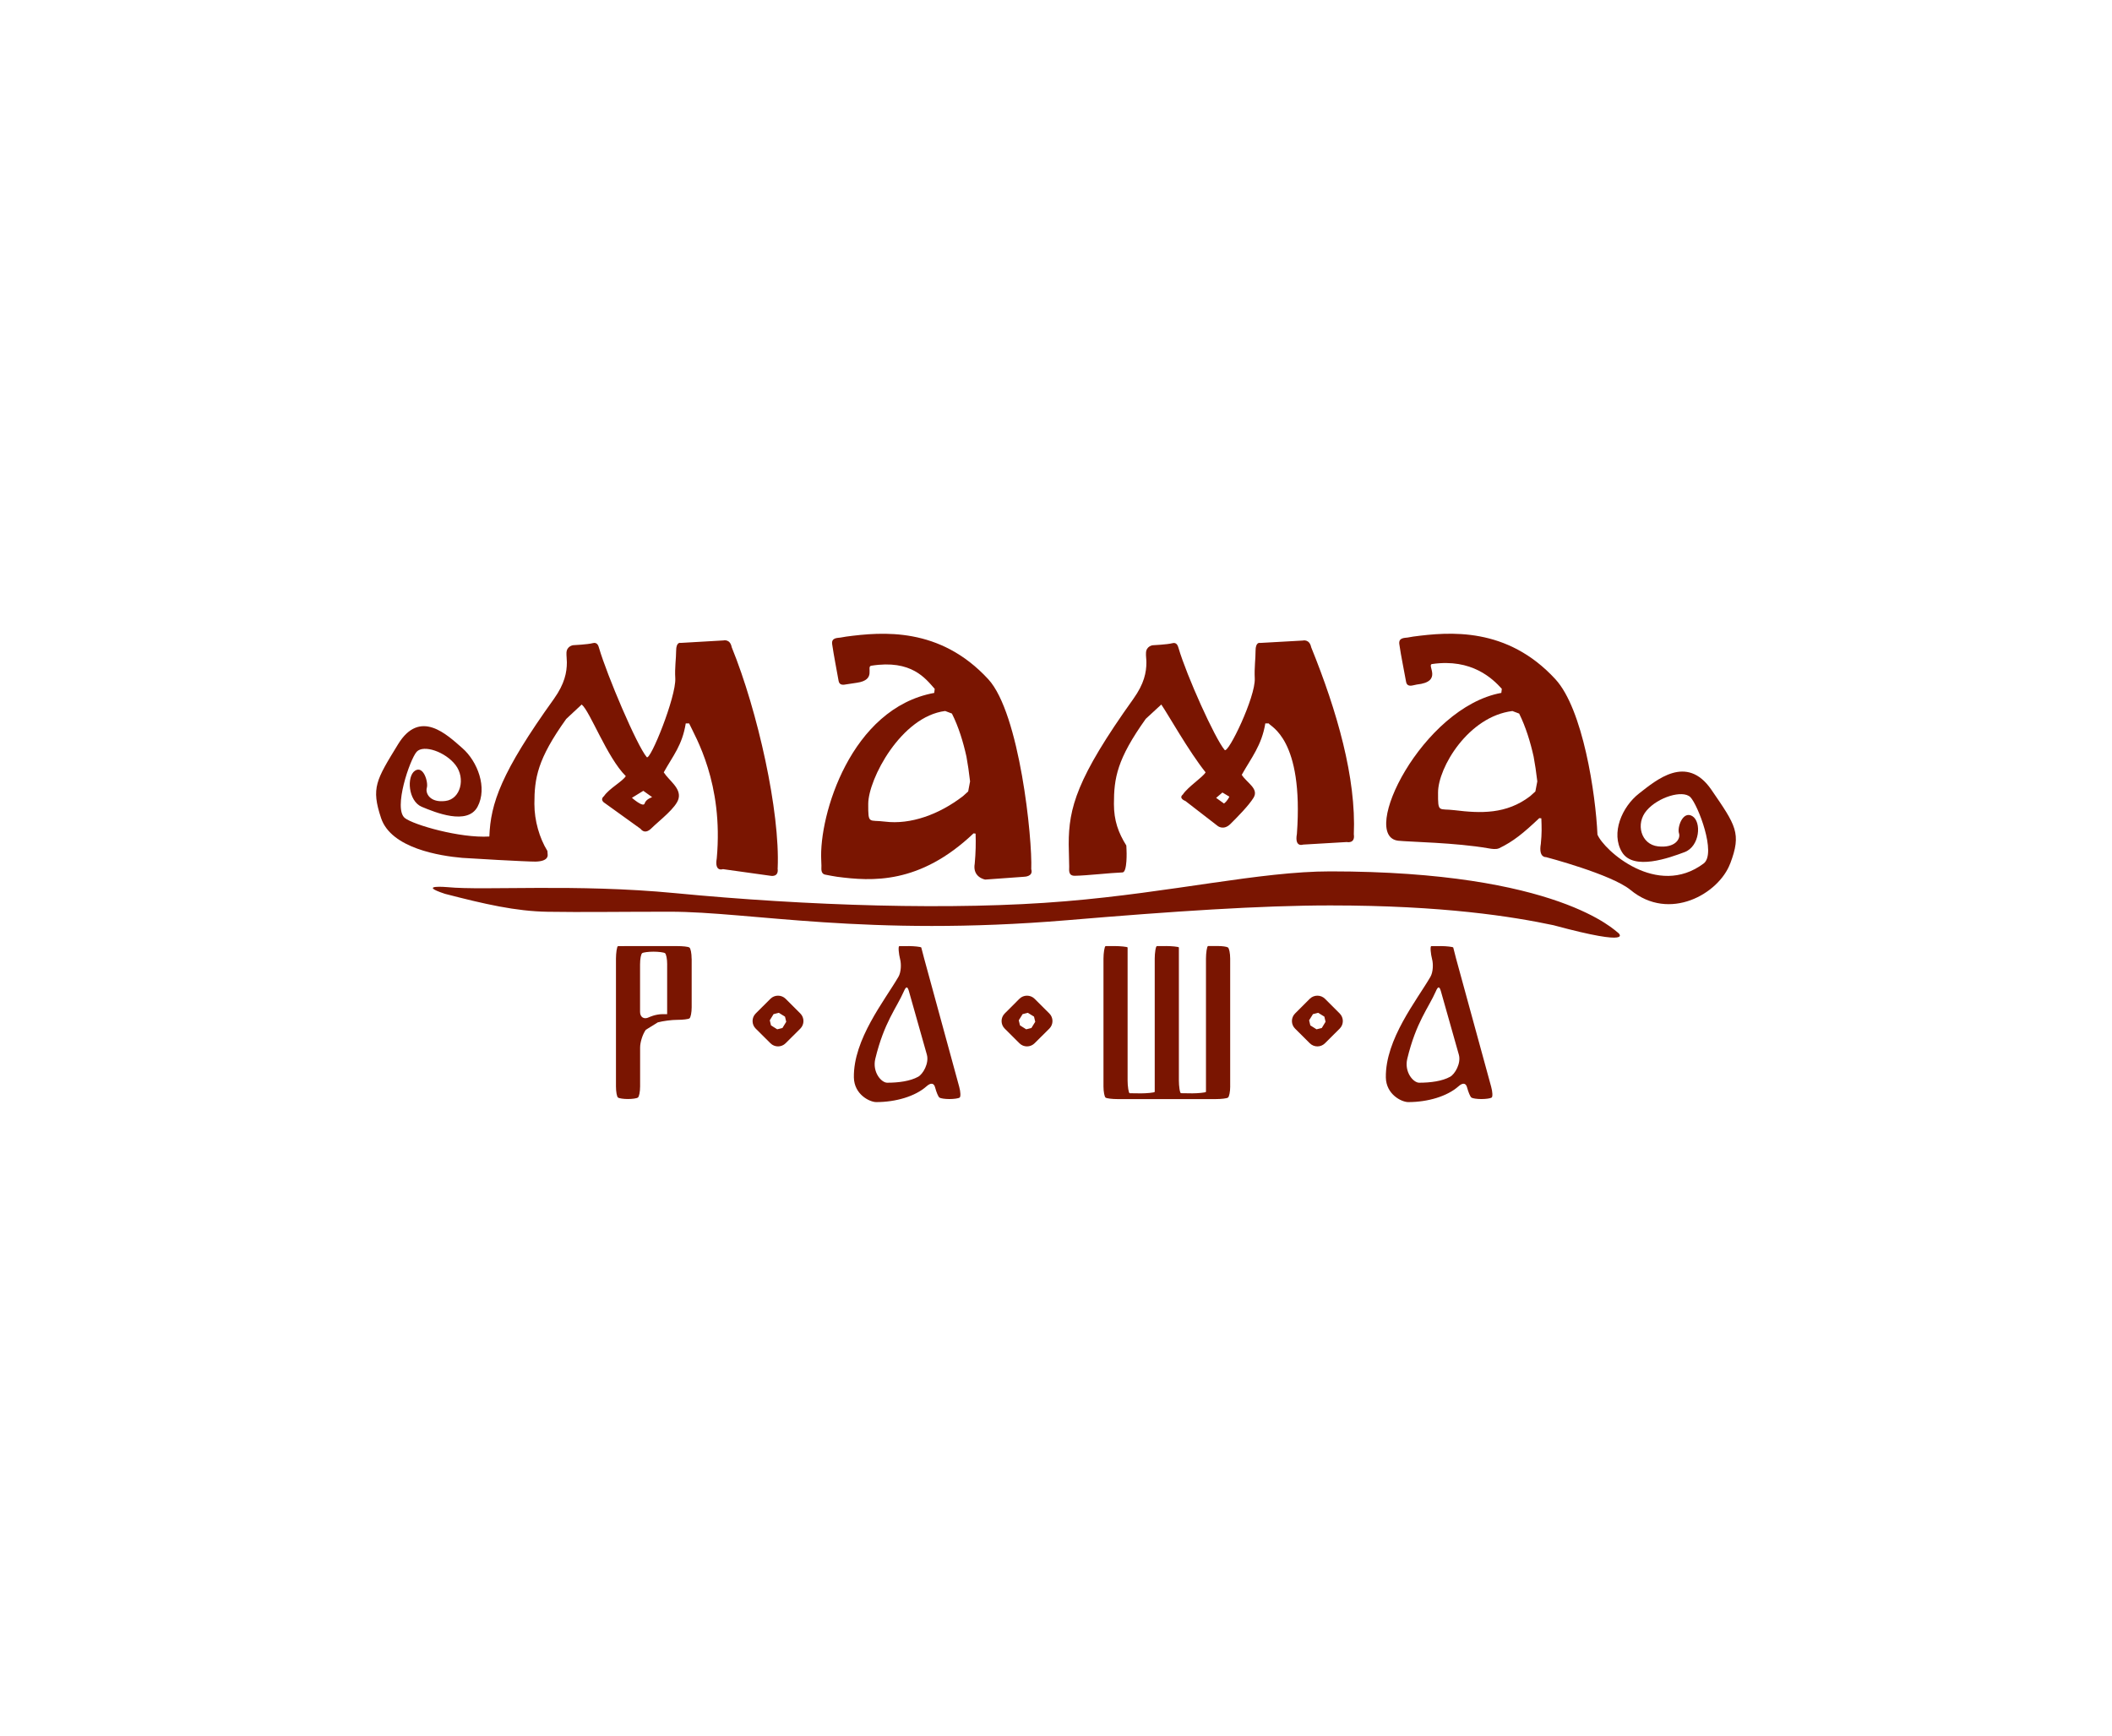 <?xml version="1.0" encoding="UTF-8"?>
<!DOCTYPE svg PUBLIC "-//W3C//DTD SVG 1.1//EN" "http://www.w3.org/Graphics/SVG/1.1/DTD/svg11.dtd">
<!-- Creator: CorelDRAW -->
<svg xmlns="http://www.w3.org/2000/svg" xml:space="preserve" width="365px" height="300px" version="1.1" style="shape-rendering:geometricPrecision; text-rendering:geometricPrecision; image-rendering:optimizeQuality; fill-rule:evenodd; clip-rule:evenodd"
viewBox="0 0 3330.363 2737.291"
 xmlns:xlink="http://www.w3.org/1999/xlink"
 xmlns:xodm="http://www.corel.com/coreldraw/odm/2003">
 <defs>
  <style type="text/css">
   <![CDATA[
    .fil0 {fill:none}
    .fil1 {fill:#7A1501}
   ]]>
  </style>
 </defs>
 <g id="Layer_x0020_1">
  <rect class="fil0" x="-0.001" width="3330.363" height="2737.29"/>
  <g id="_2160986420432">
   <g>
    <path class="fil1" d="M2134.845 1315.934c2.188,14.968 -11.163,11.903 -11.163,11.903l-68.838 4.042c0,0 -13.752,5.106 -9.782,-16.923 10.897,-150.268 -42.099,-169.099 -44.424,-174.166l-5.4 0c-5.714,34.779 -22.186,54.281 -37.144,81.063 8.085,12.837 27.548,21.812 18.48,36.337 -7.41,11.903 -24.02,28.96 -36.476,41.307 -10.796,10.53 -19.952,2.975 -19.952,2.975l-50.9 -39.352c0,0 -11.38,-4.087 -4.014,-10.261 8.082,-12.215 30.982,-26.829 35.853,-34.911 -26.392,-32.871 -59.827,-92.527 -69.875,-106.961l-24.465 22.564c-45.404,63.651 -50.223,93.413 -50.223,134.232 0,26.161 6.828,45.174 19.551,65.563l0.271 5.951c0.22,2.4 1.469,36.156 -6.298,36.466 -18.842,0.667 -56.295,4.976 -75.05,5.287 -11.297,0.222 -8.796,-9.994 -9.016,-14.479l-0.758 -35.183c0,-57.253 12.319,-103.894 102.009,-229.418 17.057,-23.852 20.497,-41.887 20.497,-57.39 0,-5.196 -0.939,-10.26 -0.629,-15.146 0.409,-10.614 10.45,-11.902 10.45,-11.902 0,0 23.44,-1.156 30.899,-3.2 7.317,-2.131 9.017,4.576 10.041,7.907 12.637,43.043 57.152,142.183 72.639,160.438 5.494,6.443 48.933,-83.728 47.461,-112.91 -0.848,-16.879 1.381,-31.492 1.252,-43.087 -0.091,-15.146 7.182,-12.793 7.182,-12.793l67.374 -3.776c0,0 10.402,-2.796 13.17,10.574 40.891,100.784 71.119,206.323 67.239,295.249l0.039 0zm-196.307 -59.656l-10.932 -6.528 -9.914 8.44 12.412 8.928c5.757,-4.443 8.434,-10.84 8.434,-10.84z"/>
   </g>
   <g>
    <path class="fil1" d="M1614.906 1382.591l-61.342 4.444c0,0 -20.495,-3.332 -16.525,-25.363 1.567,-16.967 1.88,-32.604 1.34,-47.127l-3.213 -0.401c-85.005,80.709 -160.368,75.689 -215.321,68.447l-8.706 -1.464 -9.337 -1.777c-8.305,-1.332 -6.334,-10.037 -6.515,-14.171l-0.311 -8.793c-3.659,-70.757 46.742,-239.725 178.181,-263.711l0.758 -6.396c-14.29,-15.946 -36.21,-46.639 -100.138,-36.469 -8.396,1.335 8.835,22.344 -22.595,26.829l-17.632 2.667c-2.416,0.442 -9.826,2.131 -11.16,-5.419 -3.267,-18.568 -7.418,-39.176 -10.139,-57.744 -1.787,-11.016 8.796,-9.994 13.17,-10.752l8.75 -1.508c57.056,-7.552 147.821,-15.725 224.258,67.25 49.423,53.699 69.693,251.717 67.722,299.468 3.707,11.946 -11.245,11.946 -11.245,11.946l0 0.044zm-85.233 -150.353c-1.697,-14.836 -3.613,-27.672 -5.711,-39.089 -5.093,-23.096 -12.366,-46.995 -22.905,-67.914l-10.625 -4.042c-69.42,8.615 -121.21,107.269 -121.344,146.489 -0.138,33.047 0.985,24.698 26.208,27.941 40.803,5.106 85.848,-11.372 123.31,-40.245l8.082 -7.327 2.985 -15.813 0 0z"/>
   </g>
   <g>
    <path class="fil1" d="M1226.183 1369.232c2.279,14.836 -11.207,11.815 -11.207,11.815l-75.006 -10.48c0,0 -13.571,5.15 -9.73,-16.926 10.847,-118.594 -33.887,-191.798 -43.576,-212.851l-5.313 0c-5.713,34.823 -19.778,50.28 -34.689,77.155 8.08,12.837 27.367,24.651 23.395,41.173 -3.482,14.704 -30.582,34.914 -43.038,47.262 -10.716,10.527 -16.877,0.667 -16.877,0.667l-56.477 -40.643c0,0 -8.618,-4.754 -1.249,-10.971 8.124,-12.037 29.423,-23.229 34.379,-31.536 -29.56,-29.317 -56.48,-102.474 -69.562,-112.913l-24.33 22.698c-45.493,63.518 -50.226,93.279 -50.226,134.054 0,26.387 7.948,53.837 20.536,74.225l0.401 5.817c0.135,1.955 0.582,10.483 -19.196,10.928 -14.823,0.088 -104.023,-5.021 -115.499,-5.908 -34.645,-3.021 -112.062,-14.923 -127.999,-62.718 -15.894,-47.794 -7.902,-59.699 26.79,-116.422 34.689,-56.676 77.279,-14.877 101.299,6.042 24.018,20.877 40.002,62.63 24.018,92.521 -16.072,29.762 -66.743,8.931 -88.13,0 -21.25,-9.104 -23.885,-47.792 -10.625,-56.764 13.395,-9.016 21.341,17.81 18.796,26.829 -2.636,8.972 5.312,23.94 29.376,20.787 23.886,-2.842 32.01,-35.669 15.938,-56.632 -15.938,-20.878 -50.671,-32.827 -61.386,-20.878 -10.628,11.95 -37.281,89.503 -18.573,104.429 13.348,10.615 86.658,31.979 133.223,29.136 1.92,-52.235 18.483,-100.872 101.882,-217.116 17.008,-23.896 20.358,-41.975 20.358,-57.522 0,-5.196 -0.805,-10.216 -0.626,-15.146 0.447,-10.661 10.49,-11.903 10.49,-11.903 0,0 23.441,-1.156 30.895,-3.243 7.325,-2.087 9.156,4.575 10.046,7.906 12.634,43.041 59.603,153.641 75.14,171.855 5.447,6.487 46.522,-95.144 45.004,-124.283 -1.03,-16.791 1.383,-31.448 1.339,-43.087 -0.046,-15.102 7.144,-12.748 7.144,-12.748l67.415 -3.908c0,0 10.534,-2.799 13.079,10.661 41.029,100.697 76.39,259.536 72.503,348.55l-0.132 0.088zm-197.781 -112.154l-13.971 -9.994 -17.95 11.015c0,0 17.95,15.902 20.047,8.929 1.919,-6.885 11.921,-9.994 11.921,-9.994l-0.047 0.044zm0 0l0 0 0 0z"/>
   </g>
   <g>
    <path class="fil1" d="M1090.681 1511.85l0 76.353c0,8.44 -1.519,16.347 -3.526,17.766 -1.965,1.245 -10.537,2.266 -18.976,2.266l-0.492 0c-8.524,0 -22.186,1.777 -30.447,3.999l-18.886 11.727c-4.999,6.882 -8.972,19.543 -8.972,27.985l0 61.207c0,8.44 -1.562,16.388 -3.528,17.632 -1.919,1.381 -9.065,2.312 -15.759,2.312 -6.696,0 -13.705,-0.978 -15.537,-2.312 -1.833,-1.198 -3.258,-9.148 -3.258,-17.632l0 -201.35c0,-8.483 1.425,-19.633 3.258,-19.809 1.832,0 10.222,-0.047 18.705,-0.047l74.828 0c8.439,0 17.011,0.846 18.974,2.225 1.966,1.195 3.528,9.104 3.528,17.631l0.088 0.047zm-38.621 8.926c0,-8.396 -1.515,-16.391 -3.481,-17.723 -1.919,-1.244 -10.224,-2.309 -18.126,-2.309 -7.901,0 -16.025,1.065 -17.812,2.309 -1.922,1.332 -3.347,9.327 -3.347,17.723l0 74.889c0,8.44 6.202,12.35 13.884,8.574 0,0 10.133,-4.974 21.785,-4.974l7.053 0 0 -78.489 0.044 0z"/>
   </g>
   <path class="fil1" d="M1262.023 1622.047l-23.213 23.096c-6.564,6.622 -17.368,6.622 -23.932,0l-23.219 -23.096c-6.603,-6.528 -6.603,-17.28 0,-23.852l23.219 -23.185c6.564,-6.531 17.368,-6.531 23.932,0l23.213 23.185c6.562,6.572 6.562,17.324 0,23.852zm-24.155 -18.835l-9.73 -6.083 -8.305 2.087 -5.985 9.728 1.922 8.041 9.823 6.171 8.215 -2.04 5.985 -9.819 -1.925 -8.085 0 0z"/>
   <g>
    <path class="fil1" d="M1513.159 1730.831c-1.881,1.335 -9.156,2.31 -16.127,2.31 -6.962,0 -13.834,-1.022 -15.624,-2.31 -1.826,-1.2 -4.865,-8.395 -6.826,-15.904 -1.924,-7.593 -7.19,-7.593 -13.532,-1.908 -17.944,15.991 -48.751,24.917 -79.286,24.917 -10.312,0 -34.827,-11.905 -35.318,-38.866 -0.936,-60.186 48.485,-121.171 70.27,-158.705 4.289,-7.327 4.692,-20.298 2.592,-28.029 -1.963,-7.638 -3.349,-20.166 -1.203,-20.298 2.188,0 9.461,-0.091 16.07,-0.091 6.608,0 18.216,1.069 18.57,2.225 0.274,1.332 2.235,8.969 4.508,17.277l55.274 202.281c2.282,8.129 2.548,15.948 0.632,17.145l0 -0.044zm-51.615 -67.738l-28.311 -100.076c-2.271,-8.083 -4.505,-7.684 -7.901,0.134 -11.564,26.431 -31.027,48.506 -45.089,106.47 -5.002,20.963 9.461,37.754 18.798,37.754 17.947,0 36.163,-2.442 48.749,-9.368 7.547,-4.086 17.592,-21.278 13.754,-34.914z"/>
   </g>
   <path class="fil1" d="M1654.682 1622.047l-23.265 23.096c-6.562,6.622 -17.365,6.622 -23.927,0l-23.169 -23.096c-6.608,-6.528 -6.608,-17.28 0,-23.852l23.169 -23.185c6.562,-6.531 17.365,-6.531 23.927,0l23.265 23.185c6.603,6.572 6.603,17.324 0,23.852zm-24.111 -18.835l-9.776 -6.083 -8.259 2.087 -6.075 9.728 1.924 8.041 9.821 6.171 8.165 -2.04 6.078 -9.819 -1.924 -8.085 0.046 0z"/>
   <path class="fil1" d="M1939.886 1713.158c0,8.442 -1.606,16.437 -3.569,17.725 -1.881,1.244 -10.403,2.304 -19.021,2.304l-155.19 0c-8.478,0 -16.874,-1.06 -18.707,-2.304 -1.782,-1.244 -3.35,-9.283 -3.35,-17.725l0 -201.391c0,-8.483 1.568,-19.633 3.35,-19.812 1.833,0 8.843,-0.044 15.404,-0.044 6.562,0 19.29,0.978 19.29,2.219l0 209.921c0,8.577 1.562,19.856 3.303,19.9 1.872,0.137 9.913,0.22 17.905,0.22 7.987,0 21.558,-1.107 21.558,-2.397l0 -210.051c0,-8.483 1.477,-19.633 3.394,-19.812 1.743,0 8.615,-0.044 15.36,-0.044 6.74,0 19.334,0.978 19.334,2.219l0 209.922c0,8.576 1.471,19.853 3.344,19.899 1.831,0.135 9.87,0.225 17.857,0.225 7.994,0 21.521,-1.114 21.521,-2.402l0 -210.051c0,-8.486 1.474,-19.633 3.262,-19.812 1.872,0 8.791,-0.044 15.624,-0.044 6.828,0 13.837,0.978 15.715,2.219 1.919,1.2 3.572,9.107 3.572,17.637l0 201.389 0.044 0.09z"/>
   <path class="fil1" d="M2112.534 1622.047l-23.215 23.096c-6.562,6.622 -17.283,6.622 -23.974,0l-23.172 -23.096c-6.613,-6.528 -6.613,-17.28 0,-23.852l23.172 -23.185c6.652,-6.531 17.412,-6.531 23.974,0l23.215 23.185c6.606,6.572 6.606,17.324 0,23.852zm-24.108 -18.835l-9.784 -6.083 -8.259 2.087 -6.067 9.728 1.916 8.041 9.78 6.171 8.261 -2.04 5.979 -9.819 -1.872 -8.085 0.046 0z"/>
   <g>
    <path class="fil1" d="M2352.096 1730.831c-2.051,1.335 -9.198,2.31 -16.16,2.31 -6.963,0 -13.843,-1.022 -15.625,-2.31 -1.877,-1.2 -4.87,-8.395 -6.88,-15.904 -1.916,-7.593 -7.182,-7.593 -13.524,-1.908 -17.994,15.991 -48.712,24.917 -79.248,24.917 -10.402,0 -34.87,-11.905 -35.353,-38.866 -0.851,-60.186 48.485,-121.171 70.314,-158.705 4.242,-7.327 4.689,-20.298 2.545,-28.029 -1.968,-7.638 -3.349,-20.166 -1.205,-20.298 2.276,0 9.466,-0.091 16.118,-0.091 6.65,0 18.167,1.069 18.524,2.225 0.267,1.332 2.237,8.969 4.418,17.277l55.365 202.281c2.273,8.129 2.586,15.948 0.711,17.145l0 -0.044zm-51.697 -67.738l-28.306 -100.076c-2.274,-8.083 -4.601,-7.684 -7.904,0.134 -11.652,26.431 -31.073,48.506 -45.092,106.47 -4.999,20.963 9.466,37.754 18.798,37.754 17.945,0 36.339,-2.442 48.752,-9.368 7.547,-4.086 17.634,-21.278 13.752,-34.914z"/>
   </g>
   <g>
    <path class="fil1" d="M2450.007 1459.082c-64.826,-13.724 -173.983,-31.27 -352.12,-31.27 -109.783,0 -247.871,9.195 -414.848,23.278 -317.12,26.516 -499.584,-13.372 -626.69,-13.372 -81.123,0 -138.268,0.978 -192.781,0.088 -50.316,-0.799 -99.158,-12.037 -161.931,-28.293 -45.182,-14.926 4.02,-10.529 4.02,-10.529 58.843,5.685 202.288,-5.638 359.172,9.461 206.399,19.9 439.582,27.628 615.309,12.795 167.822,-13.905 306.673,-47.13 417.705,-47.13 359.75,0.088 449.491,94.436 453.908,97.012 0,0 28.309,23.14 -101.834,-12.04l0.09 0zm0 0l0 0 0 0z"/>
   </g>
   <g>
    <path class="fil1" d="M2728.287 1361.68c-17.856,47.748 -95.808,92.477 -157.2,41.706 -30.131,-24.786 -133.308,-51.79 -133.308,-51.79 0,0 -11.926,1.332 -8.086,-20.878 1.697,-16.967 1.34,-25.717 0.805,-40.242l-3.213 -0.354c-25.005,23.629 -40.896,36.732 -63.488,47.572 -4.865,2.04 -10.98,1.065 -17.011,0 -51.069,-8.929 -124.202,-10.041 -141.661,-11.906 -62.857,-6.574 37.635,-210.451 162.293,-233.149l0.758 -6.399c-14.156,-15.723 -47.236,-48.281 -110.011,-39.089 -9.016,1.379 17.859,27.941 -24.111,32.338l-5.801 1.244c-2.457,0.577 -9.777,2.219 -11.028,-5.462 -3.213,-18.524 -8.036,-40.599 -10.623,-59.167 -1.787,-11.016 8.791,-9.994 13.126,-10.749l8.75 -1.511c57.056,-7.549 147.909,-15.725 224.211,67.25 43.395,47.129 63.481,180.826 66.3,245.011 10.131,24.607 94.066,100.697 167.504,45.528 20.498,-15.544 -9.06,-92.479 -21.025,-104.604 -12.011,-11.859 -50.942,0 -68.845,21.009 -18.079,20.79 -9.063,53.704 17.903,56.635 26.878,2.977 36.029,-11.906 32.993,-20.79 -2.988,-8.972 5.938,-35.845 20.988,-26.961 14.999,9.017 11.963,47.795 -12.101,56.811 -23.883,8.928 -80.717,29.806 -98.76,0 -17.942,-29.806 0,-71.514 27.012,-92.521 26.922,-20.88 74.831,-62.633 113.891,-5.954 38.845,56.634 47.82,68.713 29.824,116.422l-0.086 0zm-304.126 -129.391c-1.741,-14.838 -3.665,-27.672 -5.801,-39.088 -5.139,-23.097 -12.459,-46.995 -22.818,-67.917l-10.674 -4.04c-69.556,8.616 -117.149,89.146 -117.239,128.413 -0.22,33.003 0.848,24.874 26.164,27.983 40.808,5.02 81.658,6.618 119.164,-22.21l8.121 -7.327 3.039 -15.814 0.044 0z"/>
   </g>
  </g>
 </g>
</svg>
